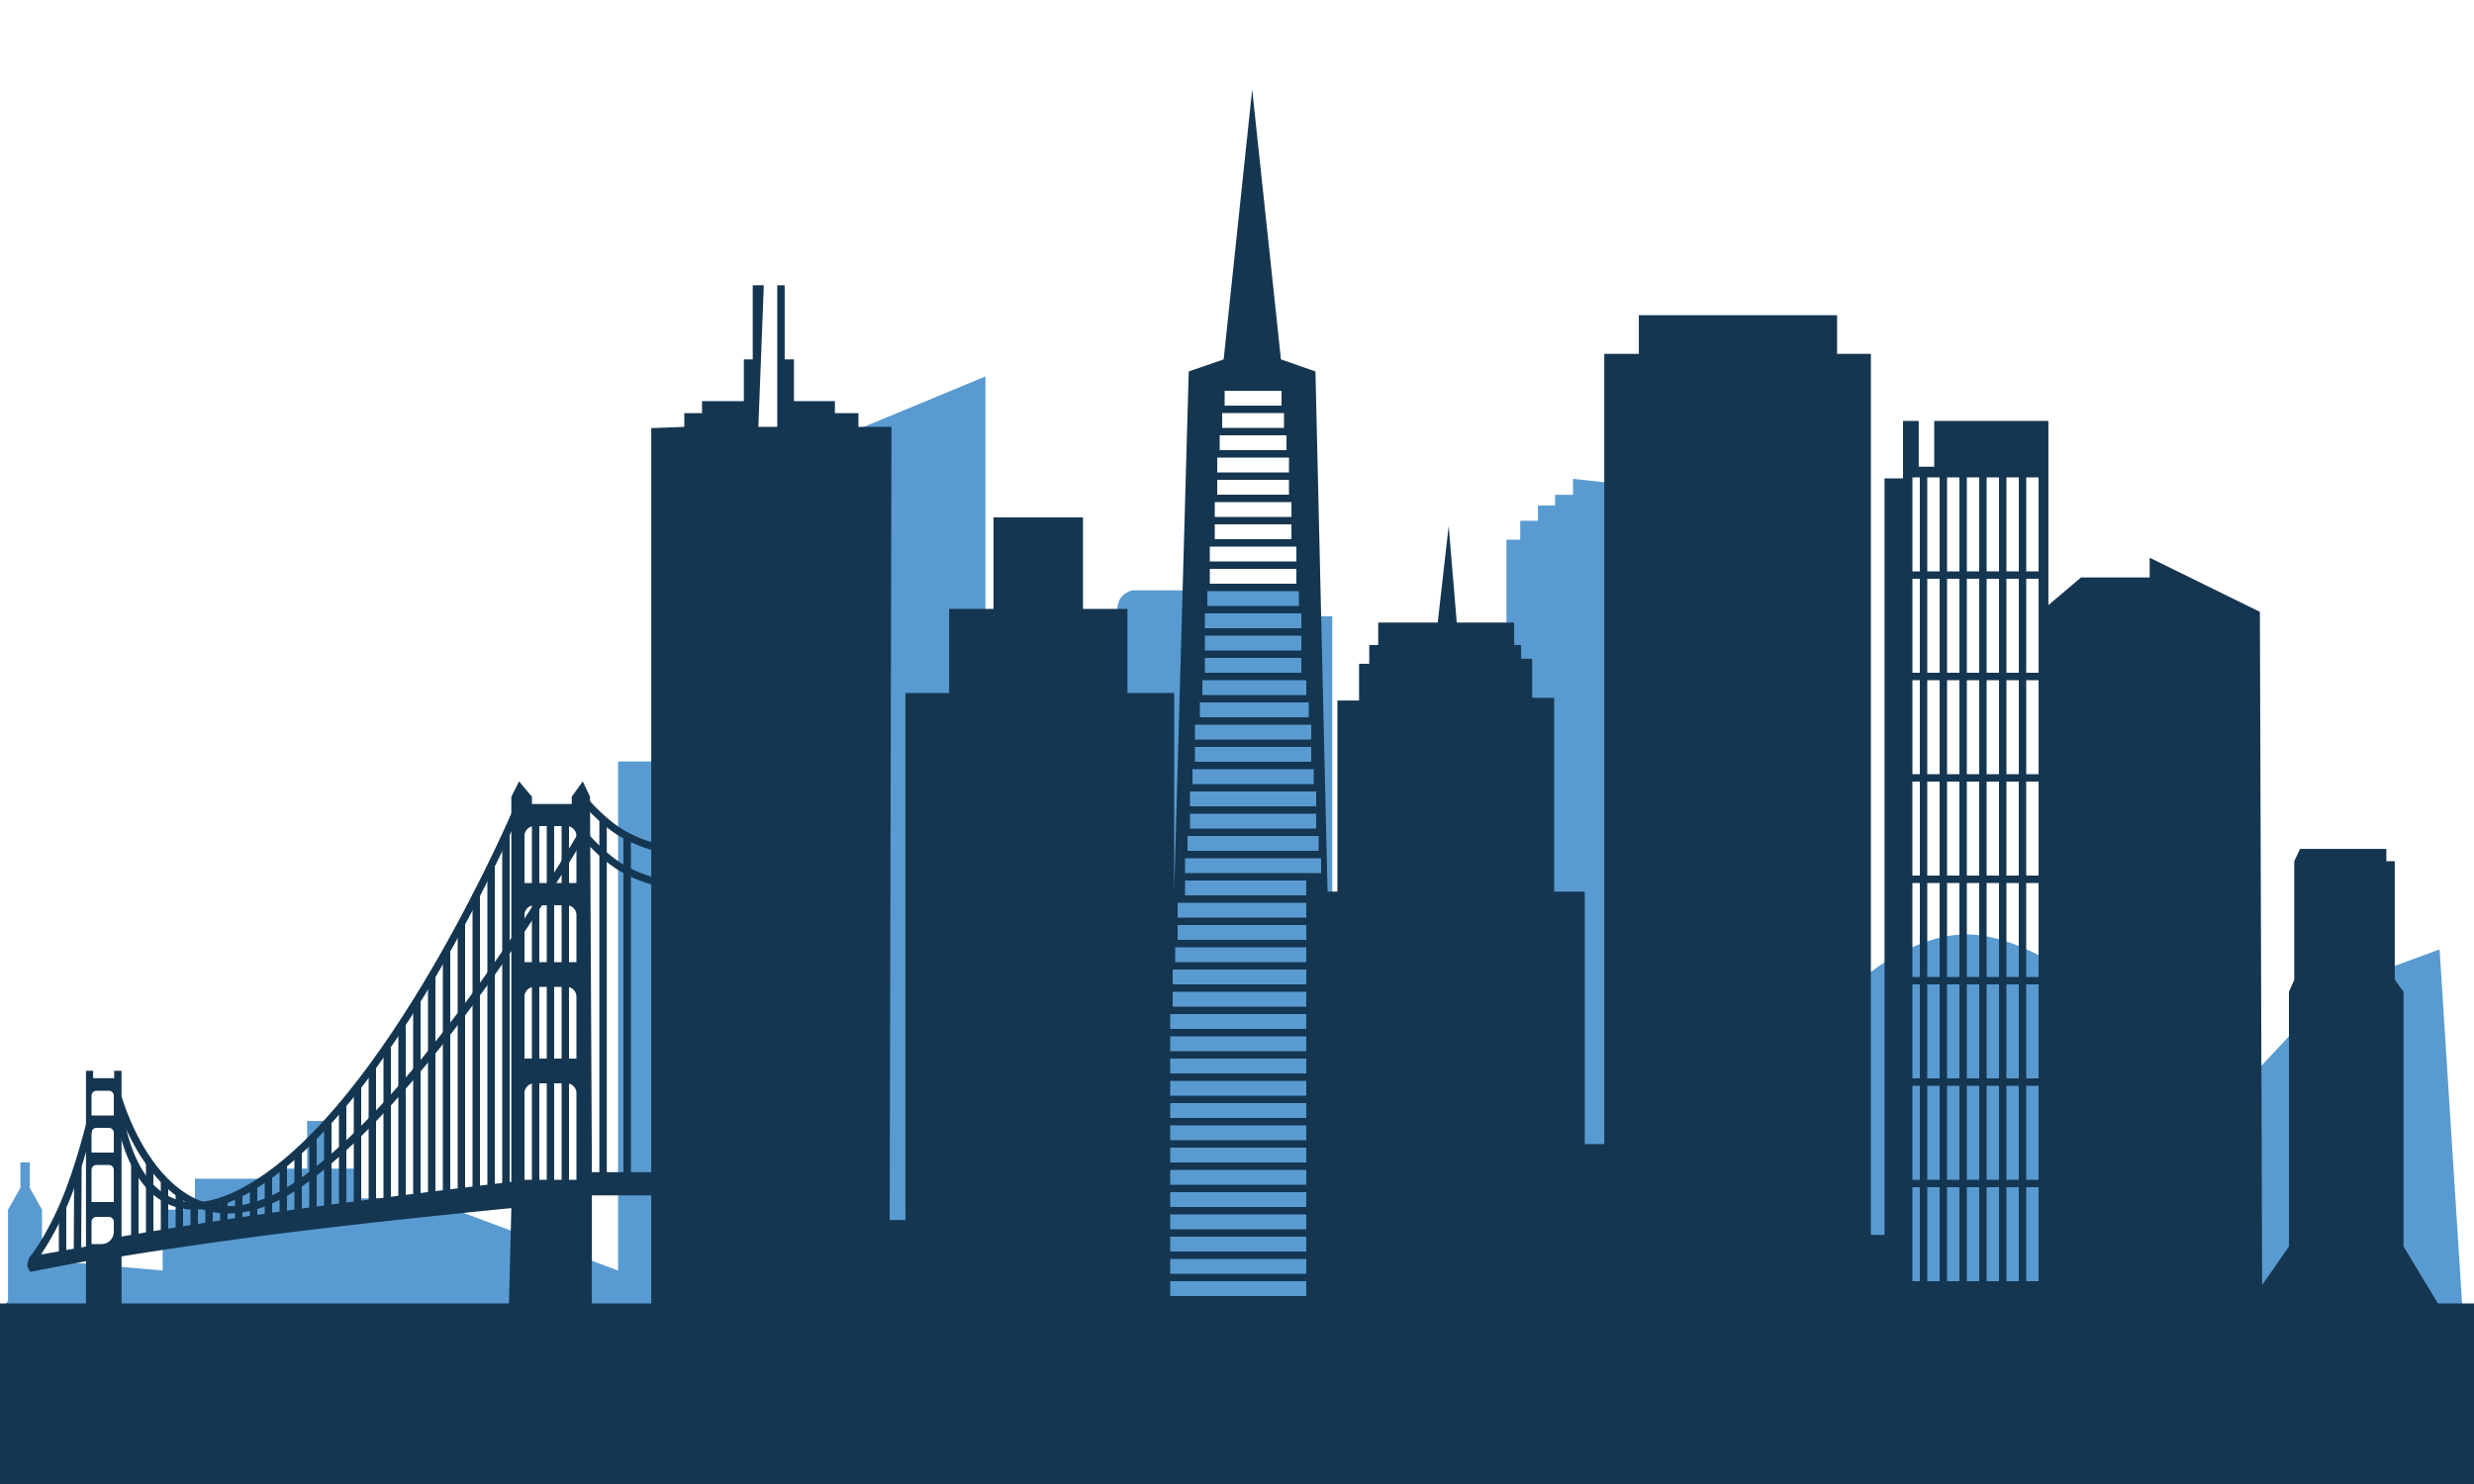 <svg xmlns="http://www.w3.org/2000/svg" xmlns:xlink="http://www.w3.org/1999/xlink" width="1000" height="600" viewBox="0 0 1000 600"><defs><clipPath id="b"><rect width="1000" height="600"/></clipPath></defs><g id="a" clip-path="url(#b)"><path d="M-16560.848-6399.5l8.1-10.523v-36.91l5-8.782v-10.329h3.787v10.329l4.938,8.782v20.314l48.76,4.307v-24.621h8.406l4.637-4.562v-7.935h26.072l8.6-4.091h10.682v-19.256h7.182v19.256h11.867v12.026h28.381l78.258,29.183V-6628.13h27.652l70.531-134.814,50.307-20.855v102.711l53.11-5.738s-.21-4.445,1.347-7.069a8.605,8.605,0,0,1,4.882-3.428h72.212v10.5h8.652V-6570l70.4-114.037v-33.743h5.564v-7.655h7.165v-6.206h6.927v-4.3h7.249v-6.451l32.86,3.571,84.558,198.132s20.1-17.509,41.483-17.509,44.044,17.509,44.044,17.509l71.476,39.69,20.807-22.276,23.864-17.414,31.184-11.437,10.378,163.335-993.213,10.884Z" transform="translate(16556 6936)" fill="#599bd1"/><rect width="1000" height="73" transform="translate(0 527)" fill="#153651"/><path d="M17278.947,7451.625H16556v-378.71l13.361-.508v-5.555h7.168l0-4.839h16.906l0-16.886h3.588v-29.978h4.475l-2.207,57.258h7.637v-57.258h3.01l0,29.978h3.746v16.886h16.557l0,4.839h9.508l0,5.555h13.357l-.736,320.693h6.379l-.02-213.093h17.678v-34h17.936v-37.024h36.174l0,37.024h17.965l0,34h18.887l0,80.285,5.881-210.287,14.121-4.878L16798.906,6936l11.619,109.126,13.949,4.878,4.9,210.287h3.979v-77.258h8.75V7168.2h4.115l.006-7.611h3.615l.008-9.063h24.043l4.438-39.089,3.26,39.089h23.2v9.063h2.811v5.577h4.475l.008,15.789h8.865l0,78.338h12.383v102.08h7.875l0-319.475h13.979l0-15.628h80.131l0,15.628h13.664l0,356.2h5.514V7093.236h7.477l0-23.235h6.359l0,18.5h6.252V7070h46.152v74.474l13.191-11.179h27.74v-7.979l44.553,21.882.91,272.168,10.842-15.567,0-102.982,2.145-4.87,0-35.654V7248l2.344-4.965h34.877l0,4.965h3.408v47.948l3.543,4.87V7403.8l14.648,24.245.006,23.578h0Zm-513.18-33.8h0v6h54.994l.008-6h-55Zm346-38h0v38h5l0-38h-5Zm-8,0h0v38h5l0-38h-5Zm-8,0v38h5v-38Zm-8,0v38h5v-38Zm-8,0v38h5v-38Zm-8,0h0v38h5l0-38h-5Zm-6,0h0v38h3l0-38h-3Zm-300,29h0v6h54.994l.008-6h-55Zm0-9h0v6h54.994l.008-6h-55Zm0-9h0v6h54.994l.008-6h-55Zm0-9h0v6h54.994l.008-6h-55Zm0-9h0v6h54.994l.008-6h-55Zm346-34h0v38h5l0-38h-5Zm-8,0h0v38h5l0-38h-5Zm-8,0v38h5v-38Zm-8,0v38h5v-38Zm-8,0v38h5v-38Zm-8,0h0v38h5l0-38h-5Zm-6,0h0v38h3l0-38h-3Zm-300,25h0v6h54.994l.008-6h-55Zm0-9h0v6h54.994l.008-6h-55Zm0-9h0v6h54.994l.008-6h-55Zm0-9h0v6h54.994l.008-6h-55Zm346-39h0v38h5l0-38h-5Zm-8,0h0v38h5l0-38h-5Zm-8,0v38h5v-38Zm-8,0v38h5v-38Zm-8,0v38h5v-38Zm-8,0h0v38h5l0-38h-5Zm-6,0h0v38h3l0-38h-3Zm-300,30h0v6h54.994l.008-6h-55Zm0-9h0v6h54.994l.008-6h-55Zm0-9h0v6h54.994l.008-6h-55Zm1-9,0,6h53.994l.008-6Zm0-9,0,6h53.994l.008-6Zm345-35h0v38h5l0-38h-5Zm-8,0h0v38h5l0-38h-5Zm-8,0v38h5v-38Zm-8,0v38h5v-38Zm-8,0v38h5v-38Zm-8,0h0v38h5l0-38h-5Zm-6,0h0v38h3l0-38h-3Zm-298,26v6h53l.008-6h-53.006Zm1-9h0l0,6h52l.008-6h-52.008Zm0-9h0l0,6h52l.008-6h-52.008Zm3-9,0,6h48.994l.008-6Zm340-40h0v38h5l0-38h-5Zm-8,0h0v38h5l0-38h-5Zm-8,0v38h5v-38Zm-8,0v38h5v-38Zm-8,0v38h5v-38Zm-8,0h0v38h5l0-38h-5Zm-6,0h0v38h3l0-38h-3Zm-294,31,0,6h54.992l0-6Zm1-9v6h53l.008-6h-53.006Zm1-9h0l0,6h51l0-6h-51Zm0-9h0l0,6h51l0-6h-51Zm1.006-9v6h49l0-6h-49Zm337-36h0v38h5l0-38h-5Zm-8,0h0v38h5l0-38h-5Zm-8,0v38h5v-38Zm-8,0v38h5v-38Zm-8,0v38h5v-38Zm-8,0h0v38h5l0-38h-5Zm-6,0h0v38h3l0-38h-3Zm-290,27h0v6h46.994l0-6h-47Zm0-9h0v6h46.994l0-6h-47Zm2-9v6h44l0-6h-44Zm1-9h0l0,6h41.994l.008-6h-42Zm333-41h0v38h5l0-38h-5Zm-8,0h0v38h5l0-38h-5Zm-8,0v38h5v-38Zm-8,0v38h5v-38Zm-8,0v38h5v-38Zm-8,0h0v38h5l0-38h-5Zm-6,0h0v38h3l0-38h-3Zm-286,32v6h39l0-6h-39Zm0-9v6h39l0-6h-39Zm0-9v6h39l0-6h-39Zm1-9h0v6h36.994l0-6h-37Zm1-9,0,6h34.992l0-6Zm330-37h0v38h5l0-38h-5Zm-8,0h0v38h5l0-38h-5Zm-8,0v38h5v-38Zm-8,0v38h5v-38Zm-8,0v38h5v-38Zm-8,0h0v38h5l0-38h-5Zm-6,0h0v38h3l0-38h-3Zm-284,28,0,6h34.992l0-6Zm2-9h0v6h30.994v-6h-30.994Zm0-9h0v6h30.994v-6h-30.994Zm1-9v6h29l0-6Zm0-9v6h29l0-6Zm1-9h0v6h26.994l0-6h-27Zm1-9v6h24.992l0-6Zm1-9v6h23l.008-6Z" transform="translate(-16292.764 -6899.82)" fill="#153651"/><path d="M16787.967,7170.036h-42v-13.653l4.678-8.573.984-39.28c-.4.038-49.289,4.808-88.133,9.628-38.947,4.825-69.131,9.857-69.426,9.906v28.842l2.557,1.62v10.691h-20.365v-10.691l3.434-1.62v-26.935l-22.467,4.325a4.524,4.524,0,0,1-1.229-2.806,7.705,7.705,0,0,1,1.221-3.422h0l0,0,22.471-4.007v-71.042h2.887v2.97h8.514v-2.97h2.975v67.016l.059-.012c3-.535,30.41-5.372,67.236-10.54,35.191-4.941,81.088-10.469,89.932-11.526l.285-.034.047,0V6942.19l3.125-6.189,5.2,6.189v2.966h16.082v-2.966l4.461-6.189,2.932,6.189.76,151.8h27.25v9.4h-27.25v44.419l3.783,8.573v13.649h0Zm-204.027-57.958a2,2,0,0,0-2,2v9h4a5,5,0,0,0,5-5v-4a2,2,0,0,0-2-2Zm0-21a2,2,0,0,0-2,2v13h9v-13a2,2,0,0,0-2-2Zm177-33a4,4,0,0,0-4,4v35h21v-35a4,4,0,0,0-4-4Zm-177,18a2,2,0,0,0-2,2v8h9v-8a2,2,0,0,0-2-2Zm0-15a2,2,0,0,0-2,2v8h9v-8a2,2,0,0,0-2-2Zm177-42a4,4,0,0,0-4,4v25h21v-25a4,4,0,0,0-4-4Zm0-33a4,4,0,0,0-4,4v19h21v-19a4,4,0,0,0-4-4Zm0-32a4,4,0,0,0-4,4v19h21v-19a4,4,0,0,0-4-4Z" transform="translate(-16544.939 -6620.076)" fill="#153651"/><path d="M1.584,60.8S7.635,53.72,14.135,38.72,25.176,4.506,25.176,4.506" transform="translate(11.5 448.5)" fill="none" stroke="#153651" stroke-linecap="round" stroke-width="3"/><path d="M31.568,19.24a52.923,52.923,0,0,1-15.854-6.532C8.219,7.9,1.584,0,1.584,0" transform="translate(234.5 323.5)" fill="none" stroke="#153651" stroke-linecap="round" stroke-width="3"/><path d="M31.568,19.24a52.923,52.923,0,0,1-15.854-6.532C8.219,7.9,1.584,0,1.584,0" transform="translate(234.5 337.5)" fill="none" stroke="#153651" stroke-linecap="round" stroke-width="3"/><path d="M162.257-120.582S115.467-10.729,61.611,27.208,1.584,0,1.584,0" transform="translate(46.5 448.5)" fill="none" stroke="#153651" stroke-linecap="round" stroke-width="3"/><path d="M173.456-116.785S113.971-14.3,60.115,23.64s-73.91-34.422-73.91-34.422" transform="translate(61.5 454.5)" fill="none" stroke="#153651" stroke-linecap="round" stroke-width="3"/><line y2="139" transform="translate(253.5 337.5)" fill="none" stroke="#153651" stroke-width="3"/><line y2="145" transform="translate(243.766 331.5)" fill="none" stroke="#153651" stroke-width="3"/><line y2="133" transform="translate(198.5 350.5)" fill="none" stroke="#153651" stroke-width="3"/><line y2="146" transform="translate(204.5 337.5)" fill="none" stroke="#153651" stroke-width="3"/><line y2="148" transform="translate(216.5 331.5)" fill="none" stroke="#153651" stroke-width="3"/><line y2="148" transform="translate(222.5 333)" fill="none" stroke="#153651" stroke-width="3"/><line y2="148" transform="translate(228.5 331.824)" fill="none" stroke="#153651" stroke-width="3"/><line y2="21.338" transform="translate(25.293 488.162)" fill="none" stroke="#153651" stroke-width="3"/><line x1="0.207" y2="37.797" transform="translate(31.293 471.5)" fill="none" stroke="#153651" stroke-width="3"/><line y2="32" transform="translate(54.5 470.5)" fill="none" stroke="#153651" stroke-width="3"/><line y2="32" transform="translate(60.5 470.5)" fill="none" stroke="#153651" stroke-width="3"/><line y2="24.648" transform="translate(66.5 477.5)" fill="none" stroke="#153651" stroke-width="3"/><line y2="19.648" transform="translate(72.5 482.5)" fill="none" stroke="#153651" stroke-width="3"/><line y2="15.648" transform="translate(78.5 486.5)" fill="none" stroke="#153651" stroke-width="3"/><line y2="11.648" transform="translate(84.5 486.852)" fill="none" stroke="#153651" stroke-width="3"/><line y2="12.648" transform="translate(90.5 485.5)" fill="none" stroke="#153651" stroke-width="3"/><line y2="15.648" transform="translate(96.5 482.5)" fill="none" stroke="#153651" stroke-width="3"/><line y2="124.072" transform="translate(192.5 361.5)" fill="none" stroke="#153651" stroke-width="3"/><line y2="112.072" transform="translate(186.5 373.5)" fill="none" stroke="#153651" stroke-width="3"/><line y2="101.072" transform="translate(180.5 384.5)" fill="none" stroke="#153651" stroke-width="3"/><line y2="94.662" transform="translate(174.5 394.5)" fill="none" stroke="#153651" stroke-width="3"/><line y2="83" transform="translate(168.5 404.5)" fill="none" stroke="#153651" stroke-width="3"/><line y2="74" transform="translate(162.5 413.5)" fill="none" stroke="#153651" stroke-width="3"/><line y2="65.964" transform="translate(156.5 423.536)" fill="none" stroke="#153651" stroke-width="3"/><line y2="57.964" transform="translate(150.5 431.536)" fill="none" stroke="#153651" stroke-width="3"/><line y2="50" transform="translate(144.5 439.5)" fill="none" stroke="#153651" stroke-width="3"/><line y2="43.5" transform="translate(138.5 446)" fill="none" stroke="#153651" stroke-width="3"/><line y2="39.5" transform="translate(132.5 453)" fill="none" stroke="#153651" stroke-width="3"/><line y2="34.352" transform="translate(126.5 459.148)" fill="none" stroke="#153651" stroke-width="3"/><line y2="27.352" transform="translate(120.5 466.148)" fill="none" stroke="#153651" stroke-width="3"/><line y2="25.352" transform="translate(114.5 470.148)" fill="none" stroke="#153651" stroke-width="3"/><line y2="20.6" transform="translate(108.5 474.9)" fill="none" stroke="#153651" stroke-width="3"/><line y2="16.638" transform="translate(102.5 478.862)" fill="none" stroke="#153651" stroke-width="3"/></g></svg>